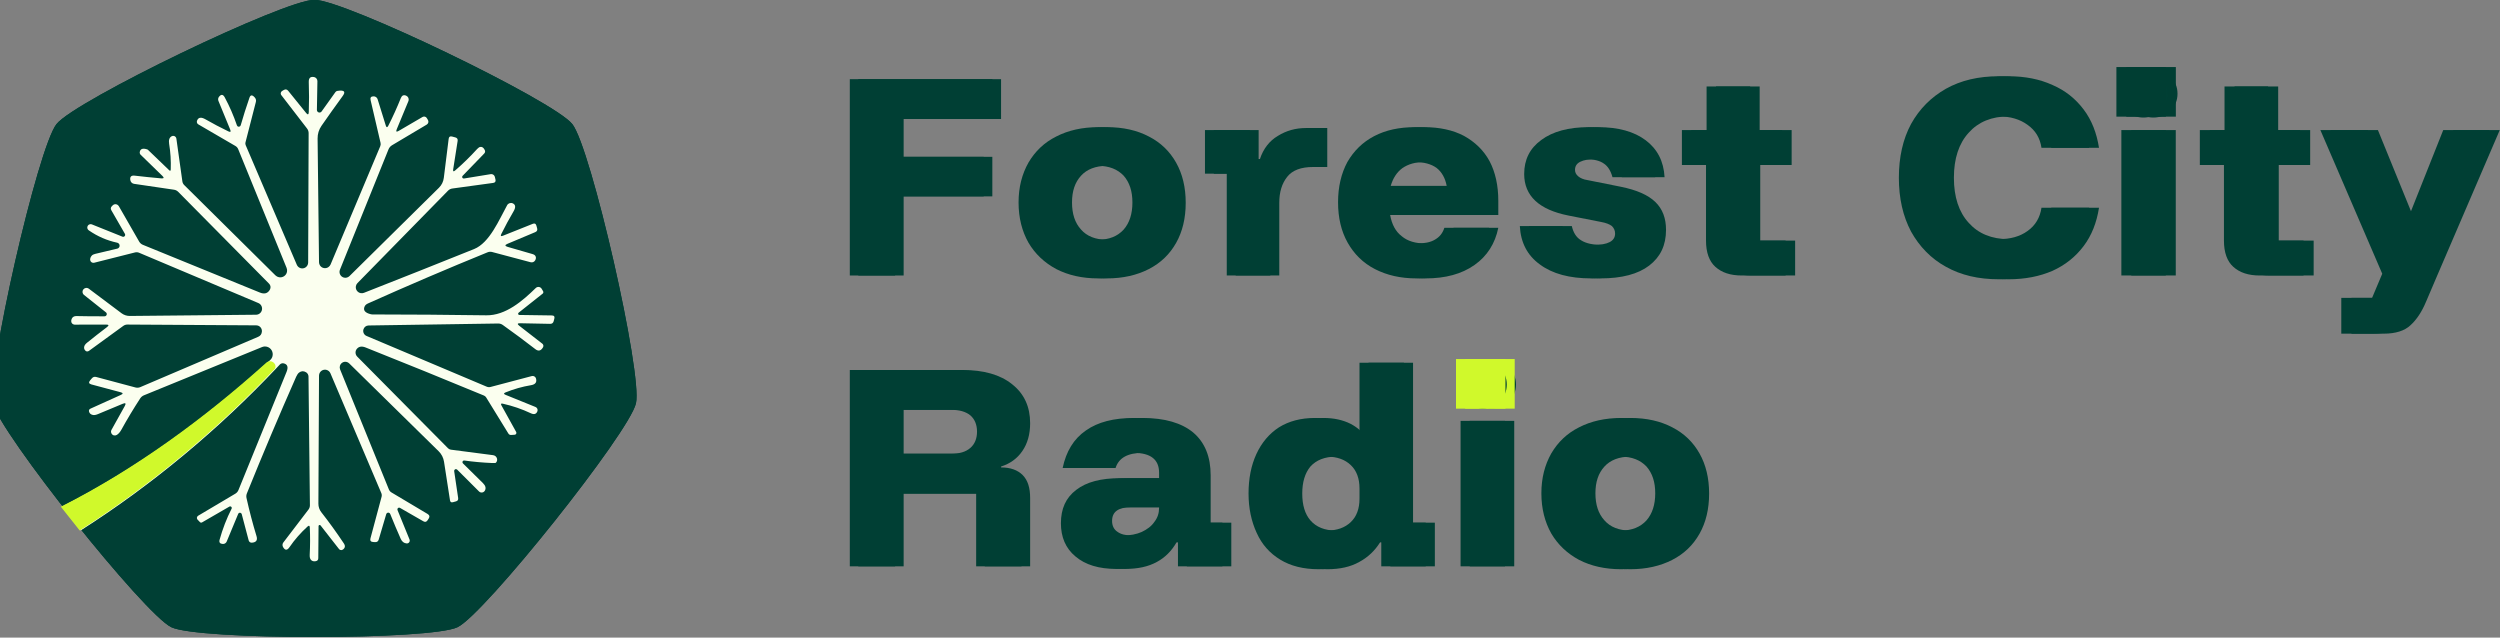 <?xml version="1.0" encoding="UTF-8" standalone="no"?>
<!DOCTYPE svg PUBLIC "-//W3C//DTD SVG 1.1//EN" "http://www.w3.org/Graphics/SVG/1.1/DTD/svg11.dtd">
<svg width="100%" height="100%" viewBox="0 0 5807 1481" version="1.1" xmlns="http://www.w3.org/2000/svg" xmlns:xlink="http://www.w3.org/1999/xlink" xml:space="preserve" xmlns:serif="http://www.serif.com/" style="fill-rule:evenodd;clip-rule:evenodd;stroke-linejoin:round;stroke-miterlimit:2;">
    <rect x="0" y="0" width="5807" height="1481" fill="#808080" stroke="none"/>
    <g transform="matrix(1,0,0,1,-10388.3,-4563.76)">
        <g transform="matrix(2.404,0,0,1,-13525.4,3790.59)">
            <g transform="matrix(0.863,0,0,1,1316.93,0)">
                <g transform="matrix(1.282,0,0,1.282,-3087.01,-258.663)">
                    <g transform="matrix(5.079,0,0,10.54,-10619.3,-5399.25)">
                        <g transform="matrix(50,0,0,50,4245.05,635.984)">
                            <path d="M0.223,-0L0.067,-0L0.067,-0.675L0.558,-0.675L0.558,-0.538L0.223,-0.538L0.223,-0.408L0.528,-0.408L0.528,-0.272L0.223,-0.272L0.223,-0Z" style="fill:rgb(0,63,52);fill-rule:nonzero;"/>
                        </g>
                        <g transform="matrix(50,0,0,50,4276.3,635.984)">
                            <path d="M0.297,0.01C0.242,0.01 0.194,-0.001 0.153,-0.022C0.112,-0.044 0.08,-0.074 0.057,-0.113C0.035,-0.152 0.023,-0.198 0.023,-0.251C0.023,-0.304 0.035,-0.349 0.057,-0.388C0.08,-0.427 0.111,-0.457 0.153,-0.478C0.194,-0.499 0.242,-0.51 0.298,-0.51C0.353,-0.51 0.401,-0.499 0.441,-0.478C0.482,-0.457 0.513,-0.427 0.535,-0.388C0.557,-0.349 0.568,-0.303 0.568,-0.25C0.568,-0.197 0.557,-0.151 0.535,-0.112C0.513,-0.073 0.482,-0.043 0.441,-0.022C0.4,-0.001 0.352,0.01 0.297,0.01ZM0.297,-0.123C0.335,-0.123 0.364,-0.135 0.385,-0.158C0.405,-0.181 0.415,-0.212 0.415,-0.251C0.415,-0.29 0.405,-0.32 0.385,-0.343C0.364,-0.365 0.335,-0.377 0.297,-0.377C0.258,-0.377 0.228,-0.365 0.208,-0.343C0.187,-0.32 0.177,-0.29 0.177,-0.251C0.177,-0.212 0.187,-0.181 0.208,-0.158C0.228,-0.135 0.258,-0.123 0.297,-0.123Z" style="fill:rgb(0,63,52);fill-rule:nonzero;"/>
                        </g>
                        <g transform="matrix(50,0,0,50,4308.39,635.984)">
                            <path d="M0.098,-0L0.098,-0.35L0.023,-0.35L0.023,-0.5L0.177,-0.5L0.177,-0.4L0.212,-0.4C0.224,-0.436 0.245,-0.463 0.274,-0.48C0.303,-0.498 0.335,-0.507 0.371,-0.507L0.413,-0.507L0.413,-0.373L0.364,-0.373C0.323,-0.373 0.293,-0.362 0.275,-0.339C0.257,-0.316 0.248,-0.287 0.248,-0.25L0.248,-0L0.098,-0Z" style="fill:rgb(0,63,52);fill-rule:nonzero;"/>
                        </g>
                        <g transform="matrix(50,0,0,50,4331.3,635.984)">
                            <path d="M0.293,0.01C0.238,0.01 0.191,-0.001 0.15,-0.022C0.109,-0.043 0.078,-0.074 0.056,-0.113C0.034,-0.152 0.023,-0.198 0.023,-0.252C0.023,-0.305 0.034,-0.351 0.055,-0.39C0.077,-0.428 0.107,-0.458 0.147,-0.479C0.187,-0.5 0.234,-0.51 0.288,-0.51C0.341,-0.51 0.387,-0.5 0.425,-0.48C0.463,-0.459 0.493,-0.43 0.513,-0.393C0.533,-0.355 0.543,-0.309 0.543,-0.257L0.543,-0.208L0.171,-0.208C0.177,-0.175 0.19,-0.151 0.211,-0.135C0.231,-0.118 0.259,-0.11 0.293,-0.11C0.32,-0.11 0.341,-0.114 0.356,-0.123C0.372,-0.132 0.383,-0.145 0.389,-0.164L0.543,-0.164C0.532,-0.11 0.505,-0.067 0.461,-0.036C0.417,-0.005 0.361,0.01 0.293,0.01ZM0.173,-0.308L0.397,-0.308C0.392,-0.335 0.38,-0.356 0.362,-0.37C0.344,-0.383 0.319,-0.39 0.288,-0.39C0.258,-0.39 0.233,-0.383 0.213,-0.369C0.194,-0.355 0.181,-0.335 0.173,-0.308Z" style="fill:rgb(0,63,52);fill-rule:nonzero;"/>
                        </g>
                        <g transform="matrix(50,0,0,50,4362.14,635.984)">
                            <path d="M0.278,0.01C0.203,0.01 0.144,-0.006 0.101,-0.038C0.058,-0.069 0.035,-0.113 0.032,-0.17L0.179,-0.17C0.184,-0.148 0.194,-0.131 0.211,-0.121C0.228,-0.11 0.253,-0.105 0.285,-0.105C0.335,-0.105 0.36,-0.118 0.36,-0.144C0.36,-0.155 0.356,-0.163 0.349,-0.17C0.341,-0.176 0.329,-0.181 0.312,-0.184L0.2,-0.206C0.098,-0.226 0.047,-0.274 0.047,-0.349C0.047,-0.398 0.066,-0.437 0.106,-0.466C0.145,-0.495 0.2,-0.51 0.269,-0.51C0.339,-0.51 0.393,-0.495 0.433,-0.465C0.473,-0.435 0.495,-0.393 0.498,-0.338L0.351,-0.338C0.345,-0.36 0.335,-0.376 0.321,-0.385C0.307,-0.395 0.286,-0.4 0.259,-0.4C0.237,-0.4 0.22,-0.397 0.208,-0.391C0.196,-0.385 0.19,-0.376 0.19,-0.363C0.19,-0.354 0.194,-0.347 0.201,-0.341C0.208,-0.335 0.219,-0.33 0.233,-0.328L0.348,-0.305C0.402,-0.294 0.441,-0.277 0.466,-0.253C0.491,-0.229 0.503,-0.197 0.503,-0.157C0.503,-0.104 0.484,-0.064 0.445,-0.034C0.407,-0.005 0.351,0.01 0.278,0.01Z" style="fill:rgb(0,63,52);fill-rule:nonzero;"/>
                        </g>
                        <g transform="matrix(50,0,0,50,4390.89,635.984)">
                            <path d="M0.221,-0C0.182,-0 0.152,-0.01 0.13,-0.03C0.109,-0.049 0.098,-0.079 0.098,-0.12L0.098,-0.38L0.015,-0.38L0.015,-0.5L0.1,-0.5L0.1,-0.65L0.25,-0.65L0.25,-0.5L0.36,-0.5L0.36,-0.38L0.252,-0.38L0.252,-0.12L0.372,-0.12L0.372,-0L0.221,-0Z" style="fill:rgb(0,63,52);fill-rule:nonzero;"/>
                        </g>
                        <g transform="matrix(50,0,0,50,4412.97,635.984)">
                        </g>
                        <g transform="matrix(50,0,0,50,4427.14,635.984)">
                            <path d="M0.381,0.013C0.311,0.013 0.251,-0.001 0.199,-0.03C0.148,-0.058 0.108,-0.099 0.079,-0.151C0.051,-0.204 0.037,-0.265 0.037,-0.336C0.037,-0.407 0.051,-0.469 0.079,-0.521C0.108,-0.573 0.148,-0.613 0.199,-0.642C0.251,-0.671 0.311,-0.685 0.381,-0.685C0.438,-0.685 0.488,-0.675 0.532,-0.655C0.576,-0.636 0.611,-0.608 0.639,-0.571C0.667,-0.534 0.684,-0.49 0.692,-0.439L0.528,-0.439C0.523,-0.473 0.507,-0.499 0.48,-0.518C0.454,-0.537 0.421,-0.547 0.381,-0.547C0.323,-0.547 0.277,-0.528 0.244,-0.491C0.21,-0.454 0.193,-0.402 0.193,-0.336C0.193,-0.27 0.21,-0.218 0.244,-0.181C0.277,-0.144 0.323,-0.125 0.381,-0.125C0.421,-0.125 0.454,-0.134 0.48,-0.153C0.507,-0.172 0.523,-0.199 0.528,-0.233L0.692,-0.233C0.684,-0.182 0.667,-0.138 0.639,-0.101C0.611,-0.064 0.576,-0.036 0.532,-0.016C0.488,0.003 0.438,0.013 0.381,0.013Z" style="fill:rgb(0,63,52);fill-rule:nonzero;"/>
                        </g>
                        <g transform="matrix(50,0,0,50,4464.64,635.984)">
                            <path d="M0.053,-0L0.053,-0.5L0.206,-0.5L0.206,-0L0.053,-0ZM0.129,-0.543C0.106,-0.543 0.087,-0.551 0.071,-0.567C0.055,-0.583 0.047,-0.602 0.047,-0.625C0.047,-0.648 0.055,-0.667 0.071,-0.683C0.087,-0.699 0.106,-0.708 0.129,-0.708C0.152,-0.708 0.171,-0.699 0.188,-0.683C0.204,-0.667 0.212,-0.648 0.212,-0.625C0.212,-0.602 0.204,-0.583 0.188,-0.567C0.171,-0.551 0.152,-0.543 0.129,-0.543Z" style="fill:rgb(0,63,52);fill-rule:nonzero;"/>
                        </g>
                        <g transform="matrix(50,0,0,50,4480.05,635.984)">
                            <path d="M0.221,-0C0.182,-0 0.152,-0.01 0.13,-0.03C0.109,-0.049 0.098,-0.079 0.098,-0.12L0.098,-0.38L0.015,-0.38L0.015,-0.5L0.1,-0.5L0.1,-0.65L0.25,-0.65L0.25,-0.5L0.36,-0.5L0.36,-0.38L0.252,-0.38L0.252,-0.12L0.372,-0.12L0.372,-0L0.221,-0Z" style="fill:rgb(0,63,52);fill-rule:nonzero;"/>
                        </g>
                        <g transform="matrix(50,0,0,50,4501.3,635.984)">
                            <path d="M0.077,0.2L0.077,0.077L0.183,0.077L0.218,-0.006L0.005,-0.5L0.168,-0.5L0.298,-0.181L0.301,-0.181L0.428,-0.5L0.587,-0.5L0.372,-0L0.334,0.089C0.319,0.125 0.301,0.152 0.28,0.171C0.26,0.19 0.229,0.2 0.188,0.2L0.077,0.2Z" style="fill:rgb(0,63,52);fill-rule:nonzero;"/>
                        </g>
                        <g transform="matrix(50,0,0,50,4530.89,635.984)">
                        </g>
                        <g transform="matrix(50,0,0,50,4245.05,685.976)">
                            <path d="M0.067,-0L0.067,-0.675L0.425,-0.675C0.498,-0.675 0.555,-0.659 0.596,-0.626C0.638,-0.593 0.658,-0.548 0.658,-0.492C0.658,-0.454 0.649,-0.422 0.631,-0.396C0.613,-0.37 0.589,-0.353 0.558,-0.343L0.558,-0.34C0.59,-0.34 0.615,-0.331 0.632,-0.314C0.65,-0.296 0.658,-0.27 0.658,-0.235L0.658,-0L0.502,-0L0.502,-0.25L0.223,-0.25L0.223,-0L0.067,-0ZM0.223,-0.387L0.415,-0.387C0.444,-0.387 0.466,-0.393 0.482,-0.407C0.497,-0.42 0.505,-0.439 0.505,-0.463C0.505,-0.487 0.497,-0.506 0.482,-0.519C0.466,-0.532 0.444,-0.538 0.415,-0.538L0.223,-0.538L0.223,-0.387Z" style="fill:rgb(0,63,52);fill-rule:nonzero;"/>
                        </g>
                        <g transform="matrix(50,0,0,50,4283.39,685.976)">
                            <path d="M0.218,0.009C0.158,0.009 0.111,-0.005 0.077,-0.034C0.043,-0.062 0.027,-0.101 0.027,-0.148C0.027,-0.198 0.044,-0.236 0.08,-0.263C0.115,-0.29 0.165,-0.303 0.231,-0.303L0.365,-0.303L0.365,-0.322C0.365,-0.367 0.336,-0.39 0.278,-0.39C0.227,-0.39 0.196,-0.373 0.185,-0.338L0.033,-0.338C0.045,-0.395 0.071,-0.438 0.113,-0.467C0.154,-0.496 0.209,-0.51 0.278,-0.51C0.354,-0.51 0.412,-0.493 0.452,-0.46C0.492,-0.426 0.512,-0.377 0.512,-0.313L0.512,-0.15L0.583,-0.15L0.583,-0L0.43,-0L0.43,-0.083L0.395,-0.083C0.378,-0.053 0.355,-0.03 0.327,-0.015C0.298,0.001 0.262,0.009 0.218,0.009ZM0.241,-0.106C0.265,-0.106 0.287,-0.11 0.305,-0.118C0.324,-0.127 0.339,-0.138 0.349,-0.153C0.36,-0.167 0.365,-0.183 0.365,-0.201L0.365,-0.203L0.238,-0.203C0.195,-0.203 0.173,-0.188 0.173,-0.156C0.173,-0.14 0.179,-0.127 0.191,-0.119C0.203,-0.11 0.22,-0.106 0.241,-0.106Z" style="fill:rgb(0,63,52);fill-rule:nonzero;"/>
                        </g>
                        <g transform="matrix(50,0,0,50,4315.89,685.976)">
                            <path d="M0.264,0.01C0.212,0.01 0.168,-0.001 0.132,-0.023C0.096,-0.045 0.069,-0.075 0.051,-0.115C0.033,-0.154 0.023,-0.199 0.023,-0.25C0.023,-0.302 0.032,-0.347 0.05,-0.386C0.068,-0.425 0.094,-0.456 0.128,-0.478C0.162,-0.499 0.203,-0.51 0.251,-0.51C0.286,-0.51 0.317,-0.503 0.343,-0.49C0.368,-0.477 0.388,-0.459 0.402,-0.436L0.405,-0.436L0.405,-0.7L0.558,-0.7L0.558,-0.15L0.633,-0.15L0.633,-0L0.48,-0L0.48,-0.083L0.445,-0.083C0.427,-0.054 0.403,-0.031 0.373,-0.015C0.343,0.002 0.306,0.01 0.264,0.01ZM0.293,-0.123C0.328,-0.123 0.355,-0.133 0.375,-0.152C0.395,-0.171 0.405,-0.198 0.405,-0.232L0.405,-0.268C0.405,-0.302 0.395,-0.329 0.375,-0.348C0.355,-0.367 0.328,-0.377 0.293,-0.377C0.254,-0.377 0.225,-0.365 0.205,-0.343C0.186,-0.32 0.177,-0.289 0.177,-0.25C0.177,-0.211 0.186,-0.18 0.205,-0.158C0.225,-0.135 0.254,-0.123 0.293,-0.123Z" style="fill:rgb(0,63,52);fill-rule:nonzero;"/>
                        </g>
                        <g transform="matrix(50,0,0,50,4350.89,685.976)">
                            <path d="M0.053,-0L0.053,-0.5L0.206,-0.5L0.206,-0L0.053,-0ZM0.129,-0.543C0.106,-0.543 0.087,-0.551 0.071,-0.567C0.055,-0.583 0.047,-0.602 0.047,-0.625C0.047,-0.648 0.055,-0.667 0.071,-0.683C0.087,-0.699 0.106,-0.708 0.129,-0.708C0.152,-0.708 0.171,-0.699 0.188,-0.683C0.204,-0.667 0.212,-0.648 0.212,-0.625C0.212,-0.602 0.204,-0.583 0.188,-0.567C0.171,-0.551 0.152,-0.543 0.129,-0.543Z" style="fill:rgb(0,63,52);fill-rule:nonzero;"/>
                        </g>
                        <g transform="matrix(50,0,0,50,4366.3,685.976)">
                            <path d="M0.297,0.01C0.242,0.01 0.194,-0.001 0.153,-0.022C0.112,-0.044 0.08,-0.074 0.057,-0.113C0.035,-0.152 0.023,-0.198 0.023,-0.251C0.023,-0.304 0.035,-0.349 0.057,-0.388C0.08,-0.427 0.111,-0.457 0.153,-0.478C0.194,-0.499 0.242,-0.51 0.298,-0.51C0.353,-0.51 0.401,-0.499 0.441,-0.478C0.482,-0.457 0.513,-0.427 0.535,-0.388C0.557,-0.349 0.568,-0.303 0.568,-0.25C0.568,-0.197 0.557,-0.151 0.535,-0.112C0.513,-0.073 0.482,-0.043 0.441,-0.022C0.4,-0.001 0.352,0.01 0.297,0.01ZM0.297,-0.123C0.335,-0.123 0.364,-0.135 0.385,-0.158C0.405,-0.181 0.415,-0.212 0.415,-0.251C0.415,-0.29 0.405,-0.32 0.385,-0.343C0.364,-0.365 0.335,-0.377 0.297,-0.377C0.258,-0.377 0.228,-0.365 0.208,-0.343C0.187,-0.32 0.177,-0.29 0.177,-0.251C0.177,-0.212 0.187,-0.181 0.208,-0.158C0.228,-0.135 0.258,-0.123 0.297,-0.123Z" style="fill:rgb(0,63,52);fill-rule:nonzero;"/>
                        </g>
                        <g transform="matrix(50,0,0,50,4395.89,685.976)">
                        </g>
                    </g>
                    <g transform="matrix(0.116,0,0,0.241,11174.6,-700.939)">
                        <rect x="2704.58" y="8947.47" width="372.951" height="372.951" style="fill:rgb(208,249,43);"/>
                    </g>
                    <g transform="matrix(0.116,0,0,0.241,11752,-1229.99)">
                        <rect x="2704.58" y="8947.47" width="372.951" height="372.951" style="fill:rgb(0,62,51);"/>
                    </g>
                </g>
                <g transform="matrix(0.263,0,0,1,4102.24,-3.583)">
                    <g>
                        <g transform="matrix(1.87,0,0,1.021,8574.5,-448.634)">
                            <path d="M8123.66,1199.68C8192.22,1199.68 8667.99,1428.8 8710.74,1482.4C8753.48,1536 8870.99,2050.83 8855.73,2117.66C8840.48,2184.5 8511.23,2597.36 8449.46,2627.11C8387.7,2656.85 7859.63,2656.85 7797.86,2627.11C7736.1,2597.36 7406.85,2184.5 7391.59,2117.66C7376.34,2050.83 7493.85,1536 7536.59,1482.4C7579.33,1428.8 8055.11,1199.68 8123.66,1199.68Z" style="fill:rgb(0,63,52);"/>
                        </g>
                        <g transform="matrix(4.869,0,0,1.282,-27311.1,-255.08)">
                            <g transform="matrix(5.079,0,0,10.54,-10619.3,-5399.25)">
                                <g transform="matrix(50,0,0,50,4245.05,635.984)">
                                    <path d="M0.223,-0L0.067,-0L0.067,-0.675L0.558,-0.675L0.558,-0.538L0.223,-0.538L0.223,-0.408L0.528,-0.408L0.528,-0.272L0.223,-0.272L0.223,-0Z" style="fill:rgb(0,63,52);fill-rule:nonzero;"/>
                                </g>
                                <g transform="matrix(50,0,0,50,4276.3,635.984)">
                                    <path d="M0.297,0.01C0.242,0.01 0.194,-0.001 0.153,-0.022C0.112,-0.044 0.08,-0.074 0.057,-0.113C0.035,-0.152 0.023,-0.198 0.023,-0.251C0.023,-0.304 0.035,-0.349 0.057,-0.388C0.08,-0.427 0.111,-0.457 0.153,-0.478C0.194,-0.499 0.242,-0.51 0.298,-0.51C0.353,-0.51 0.401,-0.499 0.441,-0.478C0.482,-0.457 0.513,-0.427 0.535,-0.388C0.557,-0.349 0.568,-0.303 0.568,-0.25C0.568,-0.197 0.557,-0.151 0.535,-0.112C0.513,-0.073 0.482,-0.043 0.441,-0.022C0.4,-0.001 0.352,0.01 0.297,0.01ZM0.297,-0.123C0.335,-0.123 0.364,-0.135 0.385,-0.158C0.405,-0.181 0.415,-0.212 0.415,-0.251C0.415,-0.29 0.405,-0.32 0.385,-0.343C0.364,-0.365 0.335,-0.377 0.297,-0.377C0.258,-0.377 0.228,-0.365 0.208,-0.343C0.187,-0.32 0.177,-0.29 0.177,-0.251C0.177,-0.212 0.187,-0.181 0.208,-0.158C0.228,-0.135 0.258,-0.123 0.297,-0.123Z" style="fill:rgb(0,63,52);fill-rule:nonzero;"/>
                                </g>
                                <g transform="matrix(50,0,0,50,4308.39,635.984)">
                                    <path d="M0.098,-0L0.098,-0.35L0.023,-0.35L0.023,-0.5L0.177,-0.5L0.177,-0.4L0.212,-0.4C0.224,-0.436 0.245,-0.463 0.274,-0.48C0.303,-0.498 0.335,-0.507 0.371,-0.507L0.413,-0.507L0.413,-0.373L0.364,-0.373C0.323,-0.373 0.293,-0.362 0.275,-0.339C0.257,-0.316 0.248,-0.287 0.248,-0.25L0.248,-0L0.098,-0Z" style="fill:rgb(0,63,52);fill-rule:nonzero;"/>
                                </g>
                                <g transform="matrix(50,0,0,50,4331.3,635.984)">
                                    <path d="M0.293,0.01C0.238,0.01 0.191,-0.001 0.15,-0.022C0.109,-0.043 0.078,-0.074 0.056,-0.113C0.034,-0.152 0.023,-0.198 0.023,-0.252C0.023,-0.305 0.034,-0.351 0.055,-0.39C0.077,-0.428 0.107,-0.458 0.147,-0.479C0.187,-0.5 0.234,-0.51 0.288,-0.51C0.341,-0.51 0.387,-0.5 0.425,-0.48C0.463,-0.459 0.493,-0.43 0.513,-0.393C0.533,-0.355 0.543,-0.309 0.543,-0.257L0.543,-0.208L0.171,-0.208C0.177,-0.175 0.19,-0.151 0.211,-0.135C0.231,-0.118 0.259,-0.11 0.293,-0.11C0.32,-0.11 0.341,-0.114 0.356,-0.123C0.372,-0.132 0.383,-0.145 0.389,-0.164L0.543,-0.164C0.532,-0.11 0.505,-0.067 0.461,-0.036C0.417,-0.005 0.361,0.01 0.293,0.01ZM0.173,-0.308L0.397,-0.308C0.392,-0.335 0.38,-0.356 0.362,-0.37C0.344,-0.383 0.319,-0.39 0.288,-0.39C0.258,-0.39 0.233,-0.383 0.213,-0.369C0.194,-0.355 0.181,-0.335 0.173,-0.308Z" style="fill:rgb(0,63,52);fill-rule:nonzero;"/>
                                </g>
                                <g transform="matrix(50,0,0,50,4362.14,635.984)">
                                    <path d="M0.278,0.01C0.203,0.01 0.144,-0.006 0.101,-0.038C0.058,-0.069 0.035,-0.113 0.032,-0.17L0.179,-0.17C0.184,-0.148 0.194,-0.131 0.211,-0.121C0.228,-0.11 0.253,-0.105 0.285,-0.105C0.335,-0.105 0.36,-0.118 0.36,-0.144C0.36,-0.155 0.356,-0.163 0.349,-0.17C0.341,-0.176 0.329,-0.181 0.312,-0.184L0.2,-0.206C0.098,-0.226 0.047,-0.274 0.047,-0.349C0.047,-0.398 0.066,-0.437 0.106,-0.466C0.145,-0.495 0.2,-0.51 0.269,-0.51C0.339,-0.51 0.393,-0.495 0.433,-0.465C0.473,-0.435 0.495,-0.393 0.498,-0.338L0.351,-0.338C0.345,-0.36 0.335,-0.376 0.321,-0.385C0.307,-0.395 0.286,-0.4 0.259,-0.4C0.237,-0.4 0.22,-0.397 0.208,-0.391C0.196,-0.385 0.19,-0.376 0.19,-0.363C0.19,-0.354 0.194,-0.347 0.201,-0.341C0.208,-0.335 0.219,-0.33 0.233,-0.328L0.348,-0.305C0.402,-0.294 0.441,-0.277 0.466,-0.253C0.491,-0.229 0.503,-0.197 0.503,-0.157C0.503,-0.104 0.484,-0.064 0.445,-0.034C0.407,-0.005 0.351,0.01 0.278,0.01Z" style="fill:rgb(0,63,52);fill-rule:nonzero;"/>
                                </g>
                                <g transform="matrix(50,0,0,50,4390.89,635.984)">
                                    <path d="M0.221,-0C0.182,-0 0.152,-0.01 0.13,-0.03C0.109,-0.049 0.098,-0.079 0.098,-0.12L0.098,-0.38L0.015,-0.38L0.015,-0.5L0.1,-0.5L0.1,-0.65L0.25,-0.65L0.25,-0.5L0.36,-0.5L0.36,-0.38L0.252,-0.38L0.252,-0.12L0.372,-0.12L0.372,-0L0.221,-0Z" style="fill:rgb(0,63,52);fill-rule:nonzero;"/>
                                </g>
                                <g transform="matrix(50,0,0,50,4412.97,635.984)">
                                </g>
                                <g transform="matrix(50,0,0,50,4427.14,635.984)">
                                    <path d="M0.381,0.013C0.311,0.013 0.251,-0.001 0.199,-0.03C0.148,-0.058 0.108,-0.099 0.079,-0.151C0.051,-0.204 0.037,-0.265 0.037,-0.336C0.037,-0.407 0.051,-0.469 0.079,-0.521C0.108,-0.573 0.148,-0.613 0.199,-0.642C0.251,-0.671 0.311,-0.685 0.381,-0.685C0.438,-0.685 0.488,-0.675 0.532,-0.655C0.576,-0.636 0.611,-0.608 0.639,-0.571C0.667,-0.534 0.684,-0.49 0.692,-0.439L0.528,-0.439C0.523,-0.473 0.507,-0.499 0.48,-0.518C0.454,-0.537 0.421,-0.547 0.381,-0.547C0.323,-0.547 0.277,-0.528 0.244,-0.491C0.21,-0.454 0.193,-0.402 0.193,-0.336C0.193,-0.27 0.21,-0.218 0.244,-0.181C0.277,-0.144 0.323,-0.125 0.381,-0.125C0.421,-0.125 0.454,-0.134 0.48,-0.153C0.507,-0.172 0.523,-0.199 0.528,-0.233L0.692,-0.233C0.684,-0.182 0.667,-0.138 0.639,-0.101C0.611,-0.064 0.576,-0.036 0.532,-0.016C0.488,0.003 0.438,0.013 0.381,0.013Z" style="fill:rgb(0,63,52);fill-rule:nonzero;"/>
                                </g>
                                <g transform="matrix(50,0,0,50,4464.64,635.984)">
                                    <path d="M0.053,-0L0.053,-0.5L0.206,-0.5L0.206,-0L0.053,-0ZM0.129,-0.543C0.106,-0.543 0.087,-0.551 0.071,-0.567C0.055,-0.583 0.047,-0.602 0.047,-0.625C0.047,-0.648 0.055,-0.667 0.071,-0.683C0.087,-0.699 0.106,-0.708 0.129,-0.708C0.152,-0.708 0.171,-0.699 0.188,-0.683C0.204,-0.667 0.212,-0.648 0.212,-0.625C0.212,-0.602 0.204,-0.583 0.188,-0.567C0.171,-0.551 0.152,-0.543 0.129,-0.543Z" style="fill:rgb(0,63,52);fill-rule:nonzero;"/>
                                </g>
                                <g transform="matrix(50,0,0,50,4480.05,635.984)">
                                    <path d="M0.221,-0C0.182,-0 0.152,-0.01 0.13,-0.03C0.109,-0.049 0.098,-0.079 0.098,-0.12L0.098,-0.38L0.015,-0.38L0.015,-0.5L0.1,-0.5L0.1,-0.65L0.25,-0.65L0.25,-0.5L0.36,-0.5L0.36,-0.38L0.252,-0.38L0.252,-0.12L0.372,-0.12L0.372,-0L0.221,-0Z" style="fill:rgb(0,63,52);fill-rule:nonzero;"/>
                                </g>
                                <g transform="matrix(50,0,0,50,4501.3,635.984)">
                                    <path d="M0.077,0.2L0.077,0.077L0.183,0.077L0.218,-0.006L0.005,-0.5L0.168,-0.5L0.298,-0.181L0.301,-0.181L0.428,-0.5L0.587,-0.5L0.372,-0L0.334,0.089C0.319,0.125 0.301,0.152 0.28,0.171C0.26,0.19 0.229,0.2 0.188,0.2L0.077,0.2Z" style="fill:rgb(0,63,52);fill-rule:nonzero;"/>
                                </g>
                                <g transform="matrix(50,0,0,50,4530.89,635.984)">
                                </g>
                                <g transform="matrix(50,0,0,50,4245.05,685.976)">
                                    <path d="M0.067,-0L0.067,-0.675L0.425,-0.675C0.498,-0.675 0.555,-0.659 0.596,-0.626C0.638,-0.593 0.658,-0.548 0.658,-0.492C0.658,-0.454 0.649,-0.422 0.631,-0.396C0.613,-0.37 0.589,-0.353 0.558,-0.343L0.558,-0.34C0.59,-0.34 0.615,-0.331 0.632,-0.314C0.65,-0.296 0.658,-0.27 0.658,-0.235L0.658,-0L0.502,-0L0.502,-0.25L0.223,-0.25L0.223,-0L0.067,-0ZM0.223,-0.387L0.415,-0.387C0.444,-0.387 0.466,-0.393 0.482,-0.407C0.497,-0.42 0.505,-0.439 0.505,-0.463C0.505,-0.487 0.497,-0.506 0.482,-0.519C0.466,-0.532 0.444,-0.538 0.415,-0.538L0.223,-0.538L0.223,-0.387Z" style="fill:rgb(0,63,52);fill-rule:nonzero;"/>
                                </g>
                                <g transform="matrix(50,0,0,50,4283.39,685.976)">
                                    <path d="M0.218,0.009C0.158,0.009 0.111,-0.005 0.077,-0.034C0.043,-0.062 0.027,-0.101 0.027,-0.148C0.027,-0.198 0.044,-0.236 0.08,-0.263C0.115,-0.29 0.165,-0.303 0.231,-0.303L0.365,-0.303L0.365,-0.322C0.365,-0.367 0.336,-0.39 0.278,-0.39C0.227,-0.39 0.196,-0.373 0.185,-0.338L0.033,-0.338C0.045,-0.395 0.071,-0.438 0.113,-0.467C0.154,-0.496 0.209,-0.51 0.278,-0.51C0.354,-0.51 0.412,-0.493 0.452,-0.46C0.492,-0.426 0.512,-0.377 0.512,-0.313L0.512,-0.15L0.583,-0.15L0.583,-0L0.43,-0L0.43,-0.083L0.395,-0.083C0.378,-0.053 0.355,-0.03 0.327,-0.015C0.298,0.001 0.262,0.009 0.218,0.009ZM0.241,-0.106C0.265,-0.106 0.287,-0.11 0.305,-0.118C0.324,-0.127 0.339,-0.138 0.349,-0.153C0.36,-0.167 0.365,-0.183 0.365,-0.201L0.365,-0.203L0.238,-0.203C0.195,-0.203 0.173,-0.188 0.173,-0.156C0.173,-0.14 0.179,-0.127 0.191,-0.119C0.203,-0.11 0.22,-0.106 0.241,-0.106Z" style="fill:rgb(0,63,52);fill-rule:nonzero;"/>
                                </g>
                                <g transform="matrix(50,0,0,50,4315.89,685.976)">
                                    <path d="M0.264,0.01C0.212,0.01 0.168,-0.001 0.132,-0.023C0.096,-0.045 0.069,-0.075 0.051,-0.115C0.033,-0.154 0.023,-0.199 0.023,-0.25C0.023,-0.302 0.032,-0.347 0.05,-0.386C0.068,-0.425 0.094,-0.456 0.128,-0.478C0.162,-0.499 0.203,-0.51 0.251,-0.51C0.286,-0.51 0.317,-0.503 0.343,-0.49C0.368,-0.477 0.388,-0.459 0.402,-0.436L0.405,-0.436L0.405,-0.7L0.558,-0.7L0.558,-0.15L0.633,-0.15L0.633,-0L0.48,-0L0.48,-0.083L0.445,-0.083C0.427,-0.054 0.403,-0.031 0.373,-0.015C0.343,0.002 0.306,0.01 0.264,0.01ZM0.293,-0.123C0.328,-0.123 0.355,-0.133 0.375,-0.152C0.395,-0.171 0.405,-0.198 0.405,-0.232L0.405,-0.268C0.405,-0.302 0.395,-0.329 0.375,-0.348C0.355,-0.367 0.328,-0.377 0.293,-0.377C0.254,-0.377 0.225,-0.365 0.205,-0.343C0.186,-0.32 0.177,-0.289 0.177,-0.25C0.177,-0.211 0.186,-0.18 0.205,-0.158C0.225,-0.135 0.254,-0.123 0.293,-0.123Z" style="fill:rgb(0,63,52);fill-rule:nonzero;"/>
                                </g>
                                <g transform="matrix(50,0,0,50,4350.89,685.976)">
                                    <path d="M0.053,-0L0.053,-0.5L0.206,-0.5L0.206,-0L0.053,-0ZM0.129,-0.543C0.106,-0.543 0.087,-0.551 0.071,-0.567C0.055,-0.583 0.047,-0.602 0.047,-0.625C0.047,-0.648 0.055,-0.667 0.071,-0.683C0.087,-0.699 0.106,-0.708 0.129,-0.708C0.152,-0.708 0.171,-0.699 0.188,-0.683C0.204,-0.667 0.212,-0.648 0.212,-0.625C0.212,-0.602 0.204,-0.583 0.188,-0.567C0.171,-0.551 0.152,-0.543 0.129,-0.543Z" style="fill:rgb(0,63,52);fill-rule:nonzero;"/>
                                </g>
                                <g transform="matrix(50,0,0,50,4366.3,685.976)">
                                    <path d="M0.297,0.01C0.242,0.01 0.194,-0.001 0.153,-0.022C0.112,-0.044 0.08,-0.074 0.057,-0.113C0.035,-0.152 0.023,-0.198 0.023,-0.251C0.023,-0.304 0.035,-0.349 0.057,-0.388C0.08,-0.427 0.111,-0.457 0.153,-0.478C0.194,-0.499 0.242,-0.51 0.298,-0.51C0.353,-0.51 0.401,-0.499 0.441,-0.478C0.482,-0.457 0.513,-0.427 0.535,-0.388C0.557,-0.349 0.568,-0.303 0.568,-0.25C0.568,-0.197 0.557,-0.151 0.535,-0.112C0.513,-0.073 0.482,-0.043 0.441,-0.022C0.4,-0.001 0.352,0.01 0.297,0.01ZM0.297,-0.123C0.335,-0.123 0.364,-0.135 0.385,-0.158C0.405,-0.181 0.415,-0.212 0.415,-0.251C0.415,-0.29 0.405,-0.32 0.385,-0.343C0.364,-0.365 0.335,-0.377 0.297,-0.377C0.258,-0.377 0.228,-0.365 0.208,-0.343C0.187,-0.32 0.177,-0.29 0.177,-0.251C0.177,-0.212 0.187,-0.181 0.208,-0.158C0.228,-0.135 0.258,-0.123 0.297,-0.123Z" style="fill:rgb(0,63,52);fill-rule:nonzero;"/>
                                </g>
                                <g transform="matrix(50,0,0,50,4395.89,685.976)">
                                </g>
                            </g>
                            <g transform="matrix(0.116,0,0,0.241,11174.6,-700.939)">
                                <rect x="2704.58" y="8947.47" width="372.951" height="372.951" style="fill:rgb(208,249,43);"/>
                            </g>
                            <g transform="matrix(0.116,0,0,0.241,11752,-1229.99)">
                                <rect x="2704.58" y="8947.47" width="372.951" height="372.951" style="fill:rgb(0,62,51);"/>
                            </g>
                        </g>
                        <g transform="matrix(1.87,0,0,1.021,8574.5,-448.634)">
                            <path d="M8123.66,1199.68C8192.22,1199.68 8667.99,1428.8 8710.74,1482.4C8753.48,1536 8870.99,2050.83 8855.73,2117.66C8840.48,2184.5 8511.23,2597.36 8449.46,2627.11C8387.7,2656.85 7859.63,2656.85 7797.86,2627.11C7736.1,2597.36 7406.85,2184.5 7391.59,2117.66C7376.34,2050.83 7493.85,1536 7536.59,1482.4C7579.33,1428.8 8055.11,1199.68 8123.66,1199.68Z" style="fill:rgb(0,63,52);"/>
                        </g>
                        <g transform="matrix(7.533,1.098,2.019,-4.133,20483.3,2398.17)">
                            <path d="M340.65,276.364C318.715,235.994 291.479,197.468 259.892,163.221C255.444,166.457 250.989,169.752 246.615,173.041C281.435,203.929 311.233,241.27 335.567,278.652C335.691,278.843 335.815,279.034 335.939,279.226C336.368,279.904 336.595,280.689 336.595,281.491C336.595,283.833 334.697,285.731 332.355,285.731C331.45,285.731 330.569,285.442 329.841,284.906L274.297,243.025C273.564,242.481 273.015,241.713 272.727,240.827C270.65,234.527 268.809,228.175 267.204,221.771C266.82,220.253 266.244,219.119 265.476,218.368C265.089,217.986 264.567,217.772 264.023,217.772C262.881,217.772 261.955,218.697 261.955,219.839C261.955,220.014 261.977,220.188 262.021,220.358L265.659,234.649C266.078,236.325 265.607,236.63 264.246,235.565C260.372,232.547 256.481,229.571 252.572,226.64C251.664,225.959 250.853,225.593 250.137,225.54C249.021,225.471 248.2,225.837 247.677,226.64C247.206,227.373 247.31,228.01 247.991,228.551L262.021,239.963C263.155,240.888 262.989,241.35 261.524,241.35L245.059,241.35C243.576,241.35 243.157,242.013 243.803,243.339L244.405,244.596C244.824,245.486 245.522,245.931 246.499,245.931L268.722,245.931C269.62,245.931 270.496,246.235 271.208,246.795C289.583,261.086 307.95,275.387 326.307,289.696C327.389,290.533 327.799,291.633 327.537,292.994C327.269,294.476 325.979,295.554 324.472,295.554C324.208,295.554 323.945,295.52 323.689,295.454L255.608,277.812C254.805,277.603 254.133,277.166 253.593,276.503L238.961,258.547C238.692,258.213 238.287,258.019 237.859,258.019C237.612,258.019 237.369,258.084 237.155,258.207C236.422,258.608 236.012,259.21 235.924,260.013C235.837,260.816 236.177,261.723 236.945,262.735C239.597,266.347 242.328,269.951 245.138,273.546C246.133,274.802 245.853,275.221 244.3,274.802L227.81,270.378C227.767,270.367 227.723,270.357 227.679,270.348C226.642,270.151 225.644,270.819 225.449,271.842C225.44,271.886 225.433,271.93 225.428,271.975C225.219,273.668 225.943,274.723 227.601,275.142C232.871,276.416 237.8,277.681 242.39,278.938C242.92,279.076 243.29,279.555 243.29,280.103C243.29,280.589 242.996,281.028 242.547,281.215L228.438,287.314C227.711,287.677 227.252,288.42 227.252,289.233C227.252,290.419 228.213,291.38 229.398,291.38C229.633,291.38 229.865,291.341 230.087,291.266L250.949,282.916C252.46,282.321 254.114,282.229 255.66,282.655L322.119,301.003C323.542,301.403 324.525,302.701 324.525,304.178C324.525,305.817 323.322,307.207 321.7,307.442L251.656,317.127C250.907,317.229 250.136,317.082 249.457,316.708L229.381,305.584C229.319,305.55 229.256,305.52 229.191,305.494C228.279,305.126 227.246,305.555 226.883,306.453C226.856,306.52 226.834,306.588 226.815,306.657C226.623,307.407 226.711,308.158 227.077,308.908C227.339,309.467 227.854,309.946 228.621,310.348L239.563,316.211C240.116,316.492 240.464,317.06 240.464,317.681C240.464,318.592 239.726,319.33 238.815,319.33C238.776,319.33 238.738,319.329 238.699,319.326C232.993,319.047 227.435,319.875 222.025,321.813C221.253,322.047 220.726,322.759 220.726,323.566C220.726,324.578 221.546,325.398 222.558,325.398C222.66,325.398 222.762,325.389 222.863,325.372L240.636,323.226C240.683,323.22 240.73,323.217 240.777,323.217C241.369,323.217 241.85,323.697 241.85,324.29C241.85,324.579 241.733,324.856 241.526,325.058L231.03,335.554C230.384,336.218 230.297,336.942 230.768,337.727L231.108,338.329C231.492,338.965 232.18,339.353 232.923,339.353C233.477,339.353 234.01,339.136 234.406,338.748L250.164,322.964C250.808,322.336 251.643,321.932 252.546,321.813C275.37,318.986 298.178,316.106 320.967,313.175C323.69,312.826 325.33,313.838 325.888,316.211C326.14,317.348 325.631,318.514 324.632,319.09L263.801,354.531C262.981,355.02 262.099,355.203 261.157,355.081L239.301,352.568C238.267,352.456 237.275,353.026 236.84,353.982C236.038,355.709 236.622,356.704 238.594,356.966C243.306,357.646 248.07,358.405 252.886,359.243C254.352,359.505 254.439,359.993 253.148,360.709L238.725,368.745C238.233,369.023 237.911,369.512 237.861,370.053C237.687,371.816 238.882,372.627 241.447,372.487C241.602,372.487 241.757,372.442 241.892,372.357L255.896,364.661C256.576,364.277 256.829,364.478 256.655,365.263C255.608,369.835 254.125,374.241 252.205,378.482C251.35,380.384 251.437,381.823 252.467,382.801C252.794,383.114 253.229,383.289 253.681,383.289C254.383,383.289 255.018,382.87 255.294,382.225L264.455,360.656C264.744,359.959 265.259,359.371 265.921,358.981L326.804,324.352C327.439,323.996 328.165,323.832 328.893,323.88C330.955,324.017 332.517,325.789 332.381,327.837C332.333,328.567 332.068,329.267 331.621,329.848L289.4,385.34C288.894,386.003 288.248,386.439 287.463,386.648L264.874,392.773C264.161,392.961 263.665,393.605 263.665,394.343C263.665,394.387 263.666,394.431 263.67,394.475C263.827,396.499 265.275,397.145 268.015,396.412C272.447,395.242 276.993,394.213 281.652,393.323C282.961,393.061 283.214,393.463 282.411,394.527L272.177,407.903C271.691,408.549 271.581,409.397 271.889,410.127C272.639,411.872 273.678,412.047 275.004,410.651C278.756,406.69 282.211,402.362 285.369,397.668C285.466,397.515 285.6,397.391 285.758,397.306C286.28,397.025 286.937,397.23 287.225,397.765C287.309,397.921 287.354,398.094 287.358,398.27C287.446,403.261 287.69,408.47 288.091,413.897C288.213,415.659 289.156,415.947 290.918,414.76C291.639,414.286 292.072,413.489 292.07,412.64L292.279,389.92C292.28,389.41 292.455,388.912 292.777,388.507L336.62,332.858C337.231,332.103 338.151,331.664 339.123,331.664C340.901,331.664 342.342,333.105 342.342,334.883C342.342,335.145 342.311,335.405 342.248,335.659L324.318,403.557C324.073,404.517 323.55,405.294 322.747,405.887L304.556,419.734C304.169,420.026 303.941,420.482 303.941,420.967C303.941,421.378 304.106,421.773 304.398,422.063L305.131,422.796C305.899,423.547 306.711,423.608 307.566,422.979L320.13,413.87C321.299,413.015 321.726,413.295 321.412,414.708C320.191,420.03 318.777,425.292 317.172,430.492C316.561,432.533 317.233,433.641 319.187,433.816C319.27,433.825 319.353,433.83 319.435,433.83C320.472,433.83 321.375,433.121 321.622,432.115L325.391,416.985C325.547,416.354 326.113,415.91 326.763,415.91C327.353,415.91 327.88,416.276 328.087,416.828L332.668,428.947C332.818,429.349 333.131,429.671 333.531,429.837C336.952,431.321 338.129,430.692 337.065,427.953C334.43,421.165 332.092,414.944 330.05,409.29C329.195,406.899 329.108,404.482 329.788,402.039L347.928,337.361C348.098,336.745 348.444,336.194 348.925,335.775C350.286,334.587 352.361,334.737 353.558,336.109C353.976,336.589 354.248,337.178 354.341,337.806L363.921,406.803C364.006,407.433 363.896,408.065 363.607,408.609C359.855,415.607 356.112,422.596 352.378,429.576C351.662,430.884 352.02,431.713 353.451,432.062C353.63,432.106 353.814,432.128 353.998,432.128C354.783,432.128 355.514,431.728 355.937,431.068L363.921,418.451C364.566,417.439 365.02,417.517 365.282,418.687C366.434,424.079 367.341,429.506 368.004,434.968C368.196,436.521 369.034,437.184 370.517,436.957C371.627,436.785 372.446,435.83 372.446,434.706C372.446,434.61 372.44,434.514 372.428,434.418L370.229,418.032C370.054,416.619 370.473,416.418 371.485,417.43L382.112,428.084L382.114,428.086C382.793,428.757 383.878,428.759 384.539,428.091L384.547,428.084L385.41,427.246C385.746,426.903 385.934,426.443 385.934,425.963C385.934,425.484 385.746,425.023 385.41,424.681L370.02,409.002C369.287,408.251 368.85,407.353 368.711,406.306L360.021,336.366C360.005,336.238 359.997,336.11 359.997,335.981C359.997,334.218 361.427,332.788 363.191,332.788C364.317,332.788 365.361,333.382 365.936,334.35L400.723,393.244C401.787,395.059 402.18,397.014 401.901,399.108L398.969,420.283C398.812,421.4 399.301,421.959 400.435,421.959L402.32,421.959C403.314,421.959 403.873,421.461 403.995,420.467L405.644,404.919C405.784,403.732 406.185,403.627 406.848,404.604C409.989,409.194 412.851,413.975 415.433,418.948C415.87,419.769 416.341,420.283 416.847,420.493C417.754,420.859 418.662,420.519 419.569,419.472C420.093,418.879 420.162,418.233 419.778,417.535L411.533,402.825C411.46,402.695 411.421,402.548 411.421,402.399C411.421,401.922 411.808,401.535 412.285,401.535C412.415,401.535 412.542,401.565 412.659,401.621L426.113,407.641C426.37,407.754 426.648,407.813 426.928,407.813C427.671,407.813 428.353,407.405 428.704,406.751L429.385,405.494C429.908,404.5 429.655,403.793 428.626,403.374L407.974,394.763C407.066,394.396 406.377,393.794 405.906,392.957L371.145,331.811C370.842,331.271 370.7,330.656 370.737,330.039C370.843,328.25 372.391,326.886 374.195,326.993C374.812,327.03 375.407,327.239 375.909,327.597C393.342,340.371 410.661,353.17 427.867,365.996C435.222,371.493 436.949,384.895 439.148,393.637C439.443,394.833 440.613,395.605 441.844,395.417C443.589,395.138 444.095,393.724 443.362,391.177C442.141,386.832 441.068,382.373 440.143,377.801C439.881,376.562 440.256,376.318 441.268,377.068L455.351,387.512C456.188,388.123 456.877,387.983 457.418,387.093L458.204,385.785C458.762,384.86 458.605,384.074 457.732,383.429L444.776,373.456C443.467,372.444 443.633,371.912 445.273,371.859C449.932,371.72 454.609,371.624 459.303,371.571C460.193,371.571 460.847,371.353 461.266,370.917C461.807,370.341 461.947,369.573 461.685,368.614C461.425,367.668 460.556,367.014 459.565,367.017L437.813,366.991C436.949,366.991 436.111,366.706 435.431,366.179C416.55,351.975 397.922,337.448 379.547,322.598C378.832,322.022 378.396,321.394 378.238,320.713C377.75,318.375 379.224,317.249 382.662,317.337C382.906,317.354 383.151,317.389 383.395,317.441C403.358,322.729 423.443,327.903 443.65,332.963C453.937,335.528 460.847,345.763 465.899,354.217C466.272,354.842 466.946,355.224 467.674,355.224C468.227,355.224 468.756,355.003 469.145,354.61L470.218,353.563C470.413,353.371 470.523,353.109 470.523,352.835C470.523,352.617 470.453,352.404 470.323,352.228L460.324,338.853C460.233,338.734 460.184,338.589 460.184,338.439C460.184,338.064 460.489,337.759 460.865,337.759C460.921,337.759 460.976,337.766 461.031,337.779L478.201,342.072C479.405,342.386 480.007,341.924 480.007,340.685L480.007,339.324C480.007,338.312 479.519,337.683 478.542,337.439L462.601,333.539C461.135,333.173 461.1,332.693 462.496,332.099L477.207,325.922C477.883,325.637 478.249,324.893 478.07,324.168C477.495,321.97 476.238,321.272 474.301,322.074C467.548,324.901 460.673,327.615 453.675,330.215C452.803,330.529 451.922,330.564 451.032,330.319L382.976,311.133C381.691,310.781 380.8,309.613 380.8,308.28C380.8,306.797 381.899,305.543 383.369,305.348L453.806,295.585C454.609,295.463 455.35,295.602 456.031,296.004L476.16,307.442C476.449,307.608 476.776,307.695 477.109,307.695C477.783,307.695 478.407,307.34 478.751,306.762C479.815,304.964 479.257,303.568 477.076,302.574C472.731,300.619 468.586,298.168 464.643,295.219C463.718,294.503 463.831,294.076 464.983,293.936L482.494,291.763L482.508,291.762C483.512,291.631 484.221,290.724 484.093,289.735L484.091,289.722C483.881,288.099 482.817,287.462 480.897,287.811C475.593,288.771 470.209,289.137 464.747,288.91C463.77,288.875 463.622,288.509 464.302,287.811L475.793,275.954C475.979,275.763 476.083,275.508 476.083,275.241C476.083,274.808 475.809,274.422 475.401,274.278L473.621,273.676C472.958,273.45 472.373,273.58 471.867,274.069L455.089,289.879C454.697,290.237 454.213,290.466 453.701,290.533C430.65,293.57 407.581,296.449 384.494,299.171C382.278,299.433 380.804,298.778 380.071,297.208C379.391,295.76 379.948,294.022 381.353,293.203L442.158,257.84C442.651,257.552 443.23,257.433 443.807,257.5L466.894,260.537C467.165,260.573 467.44,260.566 467.71,260.515C469.059,260.26 469.953,258.994 469.706,257.687C469.657,257.428 469.565,257.179 469.433,256.951C469.345,256.776 468.639,256.54 467.313,256.244C462.252,255.127 457.305,254.281 452.471,253.705C452.015,253.645 451.674,253.257 451.674,252.796C451.674,252.469 451.848,252.167 452.131,252.003C456.685,249.386 461.126,246.873 465.454,244.465C467.199,243.488 467.897,242.266 467.548,240.8C467.331,239.893 466.52,239.254 465.588,239.254C465.238,239.254 464.894,239.345 464.59,239.518L450.011,247.894C449.858,247.988 449.682,248.038 449.503,248.038C448.968,248.038 448.534,247.604 448.534,247.069C448.534,246.929 448.565,246.791 448.623,246.664L454.487,233.157C454.871,232.267 454.644,231.578 453.806,231.089L452.314,230.226C451.494,229.755 450.892,229.946 450.508,230.802L441.923,250.224C441.04,252.228 439.533,253.891 437.63,254.961L378.029,288.544C377.579,288.792 377.074,288.923 376.561,288.923C374.884,288.923 373.524,287.563 373.524,285.886C373.524,285.231 373.737,284.593 374.129,284.068L416.716,227.975C417.158,227.38 417.784,226.948 418.496,226.744L440.588,220.515C441.809,220.166 442.219,219.389 441.818,218.185L441.478,217.191C441.146,216.178 440.457,215.803 439.41,216.065L425.197,219.834C425.053,219.877 424.901,219.884 424.755,219.854C424.245,219.752 423.916,219.245 424.021,218.72C424.05,218.573 424.112,218.435 424.202,218.316L434.672,204.574C434.88,204.304 434.993,203.973 434.993,203.632C434.993,202.888 434.462,202.249 433.73,202.114C432.264,201.852 430.999,202.375 429.934,203.684C426.95,207.366 423.932,211.231 420.878,215.28C420.66,215.566 420.321,215.735 419.961,215.735C419.341,215.735 418.833,215.244 418.81,214.625L418.417,200.229C418.4,199.199 417.876,198.58 416.847,198.371L415.8,198.161C414.526,197.917 413.889,198.44 413.889,199.732L413.915,223.027C413.915,223.739 413.685,224.421 413.261,224.965L369.548,280.718C368.932,281.487 368,281.935 367.014,281.935C365.222,281.935 363.769,280.482 363.769,278.69C363.769,278.42 363.802,278.152 363.868,277.891L381.537,210.647C381.96,208.973 382.95,207.501 384.337,206.485C389.607,202.559 395.017,198.17 400.566,193.319C401.77,192.254 401.892,191.137 400.932,189.968C400.639,189.601 400.195,189.388 399.726,189.388C399.386,189.388 399.056,189.5 398.786,189.707L385.751,199.496C385.679,199.546 385.597,199.581 385.511,199.599C385.171,199.669 384.841,199.461 384.774,199.135C384.756,199.047 384.759,198.956 384.782,198.868L389.154,182.011C389.398,181.104 389.084,180.449 388.211,180.048C387.217,179.577 386.335,179.577 385.568,180.048C384.887,180.467 384.407,181.339 384.128,182.666C383.116,187.429 381.859,192.185 380.359,196.931C380.045,197.908 379.608,197.969 379.05,197.114C376.275,192.821 374.068,188.372 372.428,183.765C371.677,181.618 370.534,181.331 368.999,182.901C368.366,183.538 368.171,184.485 368.501,185.309L377.139,206.118C377.471,206.921 377.523,207.741 377.296,208.579L358.45,275.928C358.19,276.826 357.492,277.534 356.592,277.812C355.108,278.248 353.896,277.882 352.953,276.713C352.5,276.137 352.177,275.273 351.985,274.121C348.425,251.489 345.223,228.769 342.379,205.961C342.276,205.109 342.431,204.251 342.824,203.501C346.139,197.149 349.69,190.946 353.477,184.89C354.698,182.936 354.184,181.575 351.933,180.807C351.172,180.545 350.337,180.852 349.943,181.54L342.562,194.392C342.378,194.7 342.045,194.889 341.686,194.889C341.183,194.889 340.755,194.522 340.677,194.025L338.505,177.902C338.381,176.993 337.7,176.26 336.803,176.069C335.25,175.755 334.482,176.349 334.5,177.849C334.57,184.027 335.224,190.012 336.463,195.805C336.477,195.866 336.483,195.929 336.483,195.992C336.483,196.469 336.097,196.855 335.62,196.855C335.385,196.855 335.16,196.76 334.997,196.591L322.773,184.445C322.483,184.165 322.036,184.112 321.674,184.315L320.104,185.257C319.678,185.506 319.416,185.962 319.416,186.455C319.416,186.82 319.559,187.17 319.816,187.429L336.306,204.181C336.935,204.811 337.34,205.629 337.458,206.511C340.389,229.458 343.312,252.396 346.226,275.325C346.558,278.083 345.65,279.426 343.504,279.356C342.726,279.324 342.021,278.888 341.646,278.205C341.315,277.591 340.983,276.977 340.65,276.364Z" style="fill:rgb(251,255,239);"/>
                        </g>
                        <g transform="matrix(1.83,0,0,1,3376.74,-3787.01)">
                            <path d="M11044.2,5425.95C10911.4,5565.18 10759.8,5691.35 10595.5,5795.97C10580.8,5777.71 10566.1,5759.2 10551.7,5740.8C10725.6,5653.14 10886.4,5534.55 11025.9,5409.54C11027.1,5408.48 11028.2,5407.47 11029.4,5406.35C11041.1,5396.56 11055.6,5409.37 11049.7,5420.19C11047.8,5422.09 11046,5424.03 11044.2,5425.95Z" style="fill:rgb(208,249,43);"/>
                        </g>
                    </g>
                </g>
            </g>
        </g>
    </g>
</svg>
